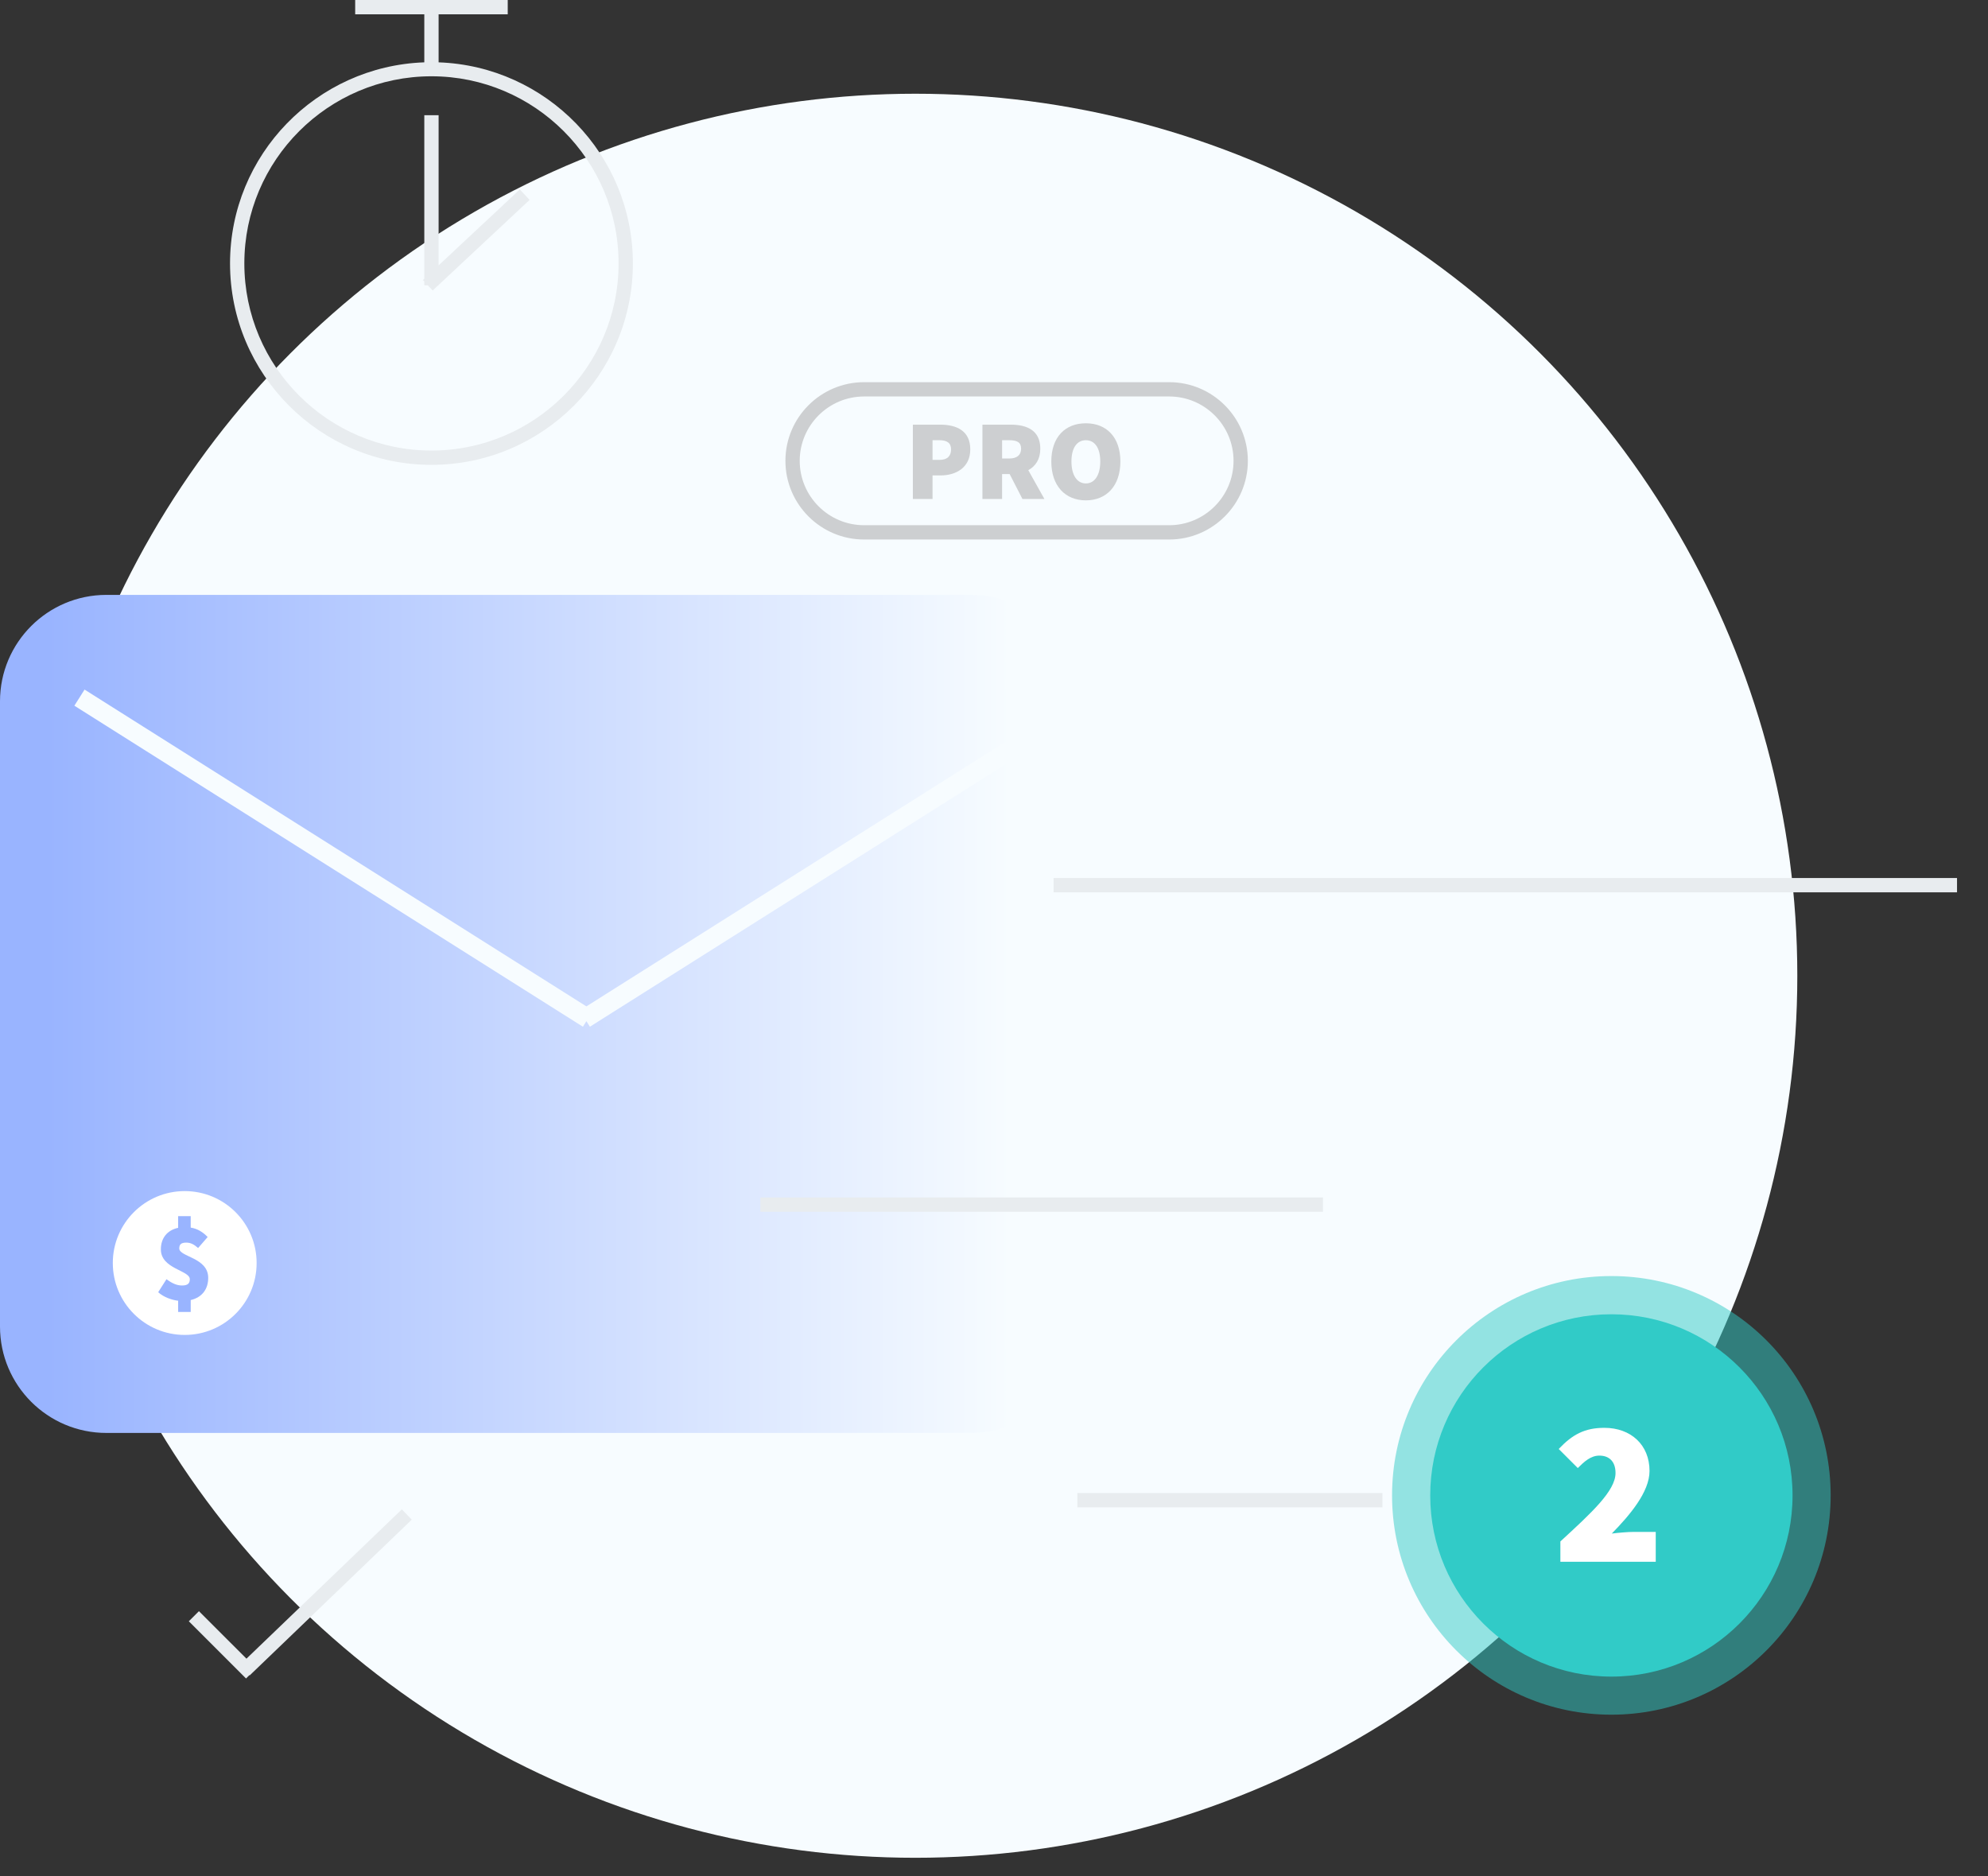<?xml version="1.0" encoding="utf-8"?>
<!-- Generator: Adobe Illustrator 17.0.0, SVG Export Plug-In . SVG Version: 6.00 Build 0)  -->
<!DOCTYPE svg PUBLIC "-//W3C//DTD SVG 1.1//EN" "http://www.w3.org/Graphics/SVG/1.1/DTD/svg11.dtd">
<svg version="1.1" id="Calque_1" xmlns="http://www.w3.org/2000/svg" xmlns:xlink="http://www.w3.org/1999/xlink" x="0px" y="0px"
	 width="208.5px" height="196.75px" viewBox="0 0 208.5 196.75" enable-background="new 0 0 208.5 196.75" xml:space="preserve">
<rect x="0" y="0" width="208.5" height="196.75" fill="#333333" stroke="none"/>
<circle fill="#F7FCFF" cx="96.001" cy="102.33" r="92.5"/>
<circle opacity="0.5" fill="#31CBC7" enable-background="new    " cx="168.999" cy="156.823" r="23"/>
<linearGradient id="SVGID_1_" gradientUnits="userSpaceOnUse" x1="12" y1="95.418" x2="-89.01" y2="95.418" gradientTransform="matrix(1 0 0 -1 94 201.75)">
	<stop  offset="0" style="stop-color:#F7FCFF"/>
	<stop  offset="1" style="stop-color:#99B4FF"/>
</linearGradient>
<path fill="url(#SVGID_1_)" d="M113,139.115c0,6.164-4.997,11.161-11.16,11.161H11.16c-6.164,0-11.16-4.997-11.16-11.161V73.547
	c0-6.164,4.997-11.16,11.16-11.16h90.679c6.164,0,11.16,4.997,11.16,11.16L113,139.115L113,139.115z"/>
<polygon fill="#F7FCFF" points="115.202,74.008 114.134,72.317 61.501,105.541 8.868,72.317 7.8,74.008 61.134,107.675 
	61.501,107.094 61.868,107.675 "/>
<rect x="79.751" y="125.58" fill="#E8ECEF" width="59" height="1.5"/>
<rect x="112.993" y="156.58" fill="#E8ECEF" width="32" height="1.5"/>
<rect x="110.501" y="92.08" fill="#E8ECEF" width="94.75" height="1.5"/>
<circle fill="#31CBC7" cx="169.001" cy="156.83" r="19"/>
<g>
	<path fill="#FFFFFF" d="M163.651,161.655c3.262-3,5.784-5.306,5.784-7.175c0-1.24-0.696-1.827-1.696-1.827
		c-0.913,0-1.608,0.652-2.261,1.305l-2.001-2c1.436-1.522,2.74-2.218,4.784-2.218c2.783,0,4.74,1.782,4.74,4.522
		c0,2.218-2.088,4.653-3.958,6.566c0.696-0.087,1.696-0.174,2.305-0.174h2.305v3.131h-10.002L163.651,161.655L163.651,161.655z"/>
</g>
<g>
	<path fill="#CDCFD1" d="M122.624,56.58h-32c-4.549,0-8.25-3.701-8.25-8.25s3.701-8.25,8.25-8.25h32c4.549,0,8.25,3.701,8.25,8.25
		S127.173,56.58,122.624,56.58z M90.624,41.58c-3.722,0-6.75,3.028-6.75,6.75s3.028,6.75,6.75,6.75h32c3.722,0,6.75-3.028,6.75-6.75
		s-3.028-6.75-6.75-6.75H90.624z"/>
	<g>
		<path fill="#CDCFD1" d="M95.742,44.534h2.854c1.703,0,3.166,0.624,3.166,2.591c0,1.906-1.486,2.734-3.118,2.734h-0.839v2.471
			h-2.063V44.534z M98.548,48.228c0.815,0,1.199-0.408,1.199-1.104s-0.455-0.959-1.247-0.959h-0.695v2.062L98.548,48.228
			L98.548,48.228z"/>
		<path fill="#CDCFD1" d="M103.037,44.534h2.95c1.68,0,3.119,0.575,3.119,2.519c0,1.115-0.504,1.848-1.26,2.255l1.691,3.022h-2.303
			l-1.344-2.615h-0.791v2.615h-2.063v-7.796H103.037z M105.844,48.084c0.815,0,1.247-0.359,1.247-1.031s-0.432-0.887-1.247-0.887
			h-0.743v1.918H105.844z"/>
		<path fill="#CDCFD1" d="M110.261,48.396c0-2.566,1.464-4.006,3.622-4.006c2.159,0,3.622,1.451,3.622,4.006
			c0,2.566-1.463,4.078-3.622,4.078C111.725,52.474,110.261,50.963,110.261,48.396z M115.395,48.396c0-1.416-0.576-2.23-1.512-2.23
			s-1.511,0.814-1.511,2.23c0,1.415,0.575,2.303,1.511,2.303S115.395,49.811,115.395,48.396z"/>
	</g>
</g>
<g>
	<path fill="#E8ECEF" d="M46.001,6.538V1.5h7.25V0h-16v1.5h7.25v5.038c-11.299,0.4-20.375,9.692-20.375,21.087
		c0,11.648,9.477,21.125,21.125,21.125s21.125-9.477,21.125-21.125C66.376,16.23,57.3,6.938,46.001,6.538z M45.251,47.25
		c-10.821,0-19.625-8.804-19.625-19.625S34.43,8,45.251,8s19.625,8.804,19.625,19.625S56.072,47.25,45.251,47.25z"/>
	<polygon fill="#E8ECEF" points="54.52,19.869 46.001,27.83 46.001,12.083 44.501,12.083 44.501,29.231 44.353,29.369 
		44.501,29.527 44.501,29.917 44.865,29.917 45.377,30.465 45.963,29.917 46.001,29.917 46.001,29.882 55.544,20.965 	"/>
</g>
<polygon fill="#E8ECEF" points="43.186,159.371 42.147,158.289 25.847,173.949 20.864,168.966 19.804,170.027 25.804,176.027 
	26.157,175.673 26.186,175.704 "/>
<circle fill="#FFFFFF" cx="19.373" cy="132.455" r="7.542"/>
<g>
	<linearGradient id="SVGID_2_" gradientUnits="userSpaceOnUse" x1="16.59" y1="132.565" x2="21.837" y2="132.565">
		<stop  offset="0" style="stop-color:#F7FCFF"/>
		<stop  offset="0" style="stop-color:#99B4FF"/>
	</linearGradient>
	<path fill="url(#SVGID_2_)" d="M18.684,136.412c-0.671-0.082-1.506-0.364-2.094-0.894l0.87-1.365
		c0.636,0.471,1.129,0.659,1.624,0.659c0.588,0,0.823-0.2,0.823-0.659c0-0.941-3.036-1.07-3.036-3.129
		c0-1.188,0.671-2.012,1.812-2.259v-1.224h1.318v1.2c0.741,0.118,1.306,0.495,1.777,0.988l-1,1.153
		c-0.424-0.376-0.789-0.565-1.224-0.565c-0.506,0-0.753,0.141-0.753,0.611c0,0.895,3.036,0.942,3.036,3.083
		c0,1.142-0.6,2.036-1.835,2.33v1.247h-1.318C18.684,137.588,18.684,136.412,18.684,136.412z"/>
</g>
</svg>
